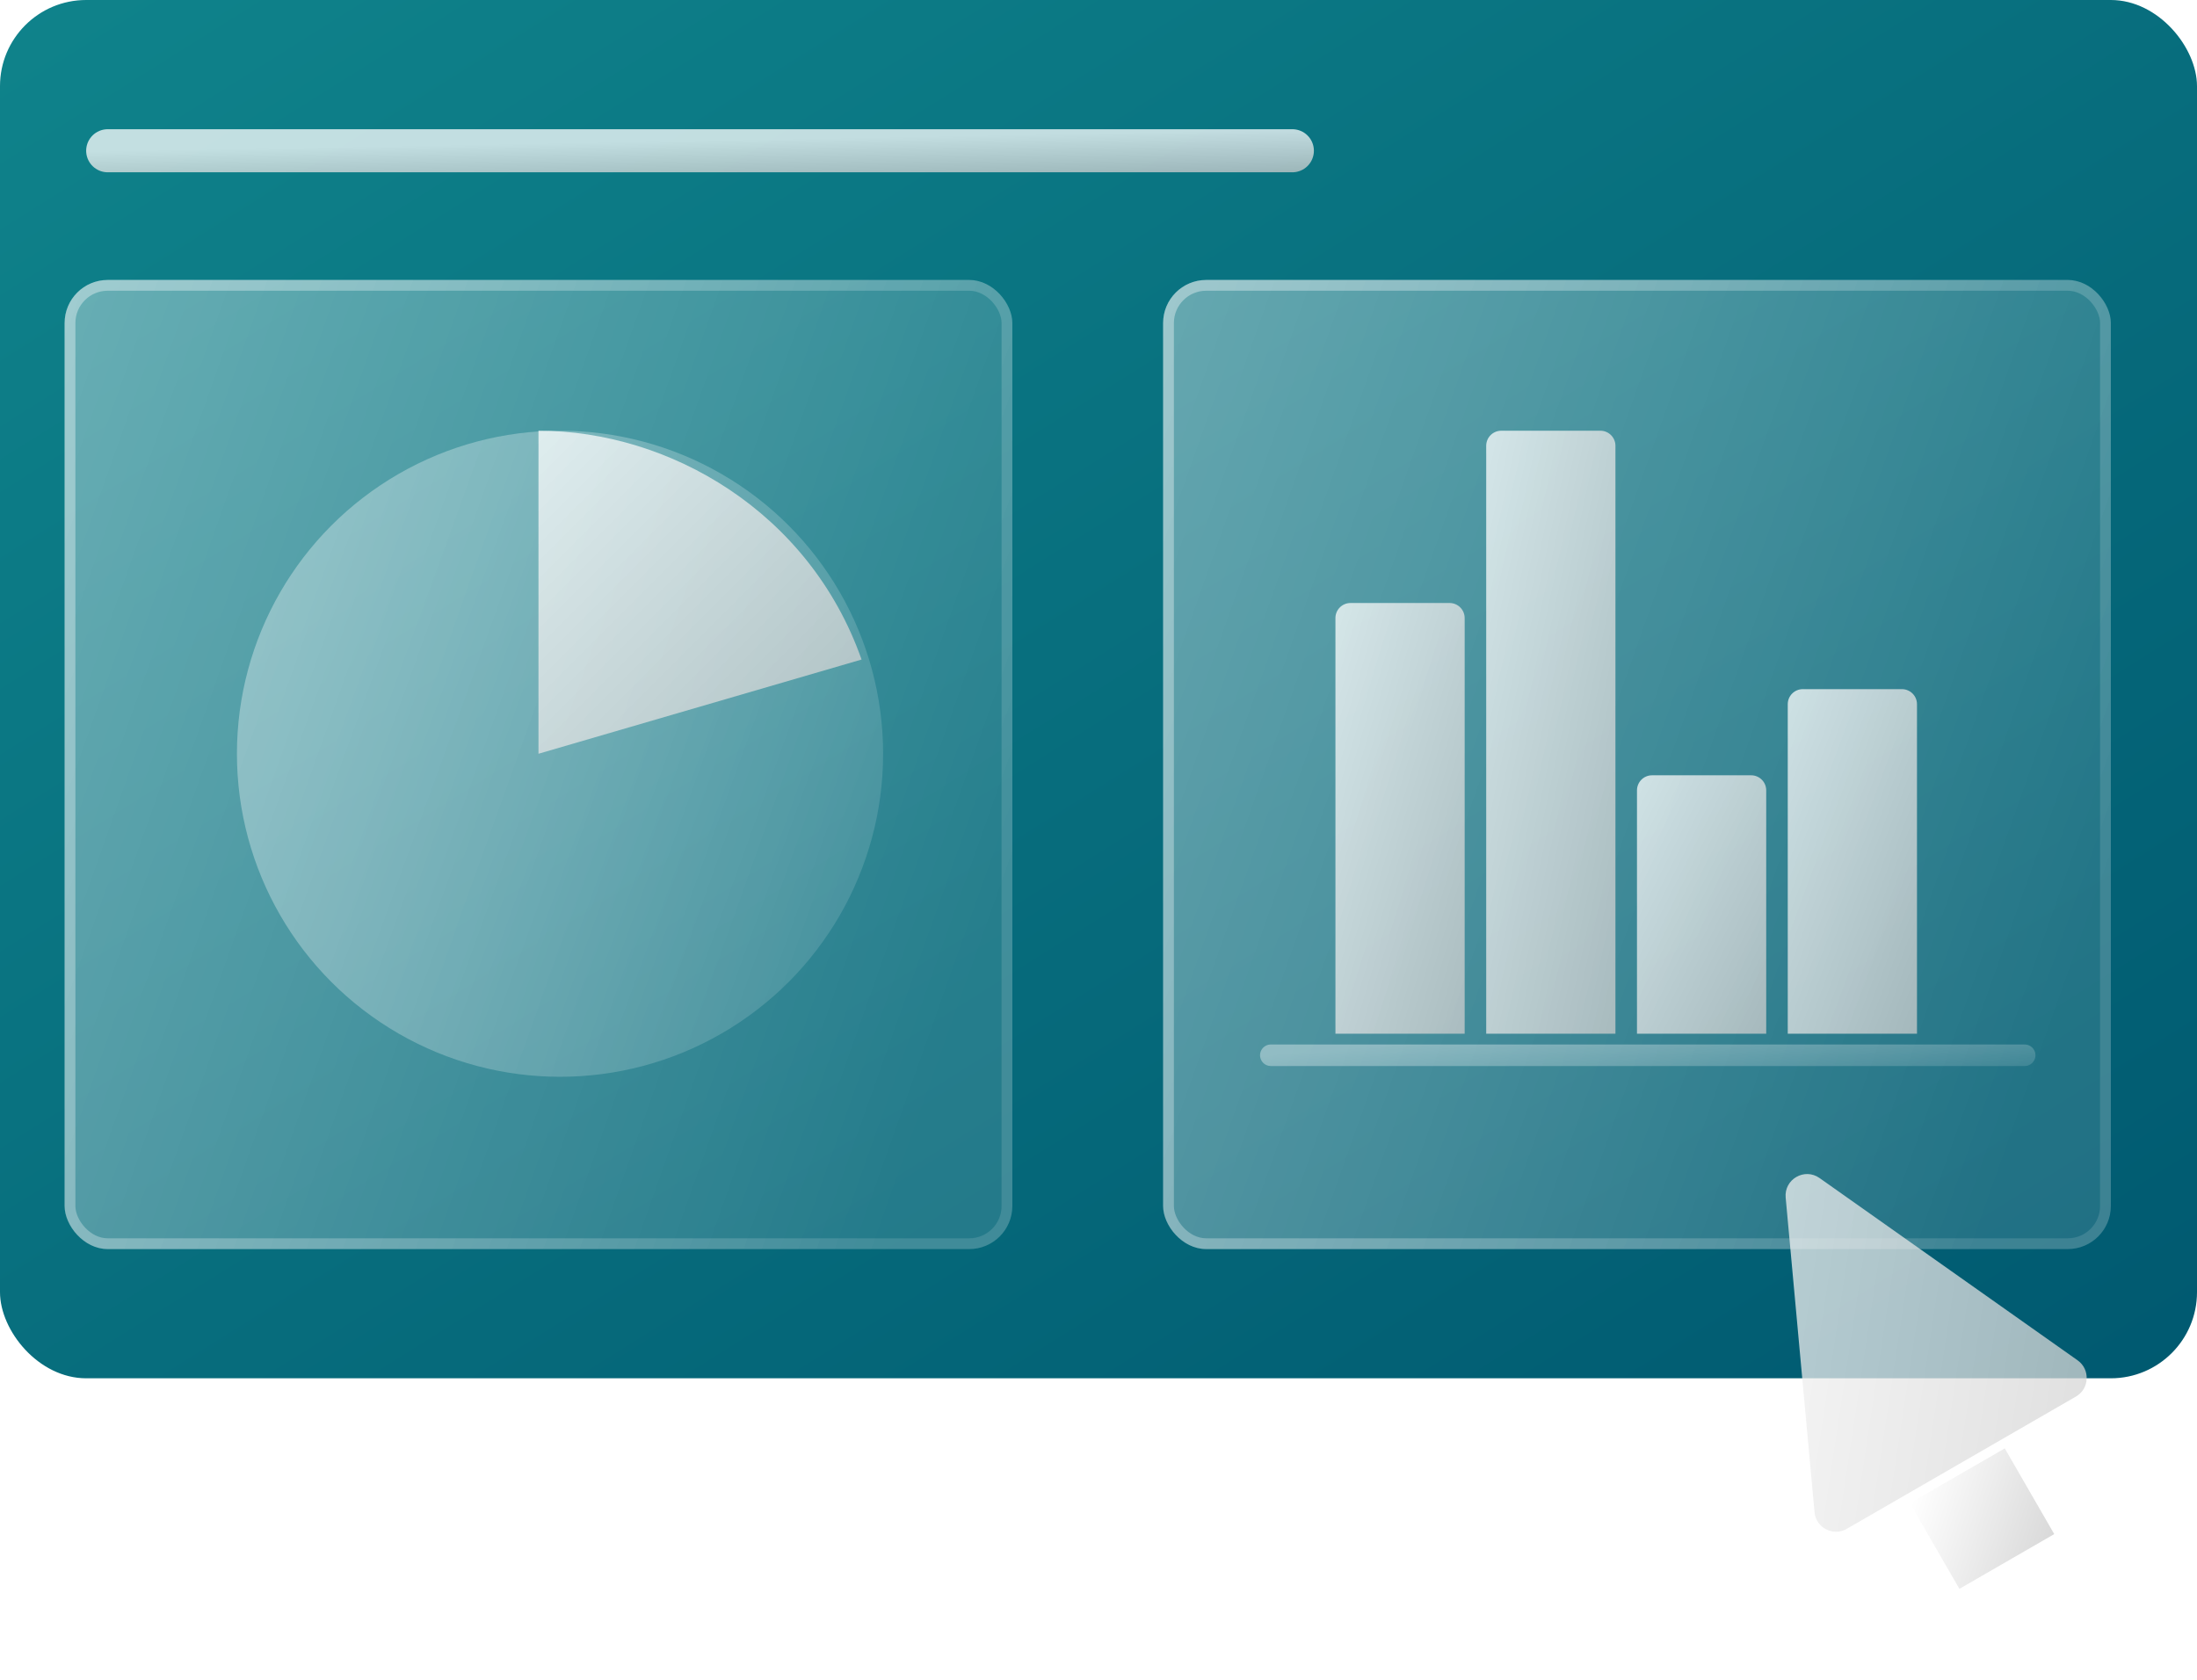 <svg width="102" height="78" viewBox="0 0 102 78" fill="none" xmlns="http://www.w3.org/2000/svg">
<rect width="102" height="64" rx="4" fill="url(#paint0_linear_952_2892)"/>
<path opacity="0.75" d="M5 7H60" stroke="url(#paint1_linear_952_2892)" stroke-width="2" stroke-linecap="round"/>
<g filter="url(#filter0_b_952_2892)">
<rect x="3" y="13" width="44" height="45" rx="2" fill="url(#paint2_linear_952_2892)" fill-opacity="0.5"/>
<rect x="3.25" y="13.25" width="43.5" height="44.5" rx="1.75" stroke="url(#paint3_linear_952_2892)" stroke-opacity="0.5" stroke-width="0.5"/>
</g>
<rect x="54" y="13" width="44" height="45" rx="2" fill="url(#paint4_linear_952_2892)" fill-opacity="0.5"/>
<rect x="54.25" y="13.25" width="43.5" height="44.5" rx="1.75" stroke="url(#paint5_linear_952_2892)" stroke-opacity="0.5" stroke-width="0.5"/>
<rect opacity="0.75" x="88.672" y="69.797" width="5.084" height="4.595" transform="rotate(-30 88.672 69.797)" fill="url(#paint6_linear_952_2892)"/>
<path opacity="0.75" d="M82.903 55.609C82.826 54.759 83.779 54.209 84.476 54.701L96.456 63.165C97.052 63.586 97.011 64.483 96.379 64.848L85.739 70.991C85.107 71.355 84.31 70.942 84.243 70.216L82.903 55.609Z" fill="url(#paint7_linear_952_2892)"/>
<circle cx="26" cy="35" r="15" fill="url(#paint8_linear_952_2892)" fill-opacity="0.5"/>
<path opacity="0.75" d="M25 35V20C31.056 20 37.578 23.75 40 30.625L25 35Z" fill="url(#paint9_linear_952_2892)"/>
<path d="M59 49H94" stroke="url(#paint10_linear_952_2892)" stroke-opacity="0.5" stroke-linecap="round"/>
<path opacity="0.75" d="M62 28.7C62 28.313 62.313 28 62.7 28H67.3C67.687 28 68 28.313 68 28.7V48H62V28.7Z" fill="url(#paint11_linear_952_2892)"/>
<path opacity="0.75" d="M69 20.7C69 20.313 69.313 20 69.7 20H74.3C74.687 20 75 20.313 75 20.7V48H69V20.7Z" fill="url(#paint12_linear_952_2892)"/>
<path opacity="0.75" d="M76 36.7C76 36.313 76.313 36 76.7 36H81.3C81.687 36 82 36.313 82 36.7V48H76V36.7Z" fill="url(#paint13_linear_952_2892)"/>
<path opacity="0.75" d="M83 32.7C83 32.313 83.313 32 83.7 32H88.3C88.687 32 89 32.313 89 32.7V48H83V32.7Z" fill="url(#paint14_linear_952_2892)"/>
<defs>
<filter id="filter0_b_952_2892" x="-22" y="-12" width="94" height="95" filterUnits="userSpaceOnUse" color-interpolation-filters="sRGB">
<feFlood flood-opacity="0" result="BackgroundImageFix"/>
<feGaussianBlur in="BackgroundImageFix" stdDeviation="12.5"/>
<feComposite in2="SourceAlpha" operator="in" result="effect1_backgroundBlur_952_2892"/>
<feBlend mode="normal" in="SourceGraphic" in2="effect1_backgroundBlur_952_2892" result="shape"/>
</filter>
<linearGradient id="paint0_linear_952_2892" x1="102" y1="64" x2="44.373" y2="-27.842" gradientUnits="userSpaceOnUse">
<stop stop-color="#005970"/>
<stop offset="1" stop-color="#0F838B"/>
</linearGradient>
<linearGradient id="paint1_linear_952_2892" x1="5" y1="7" x2="5.036" y2="8.999" gradientUnits="userSpaceOnUse">
<stop stop-color="white"/>
<stop offset="1" stop-color="#CCCCCC"/>
</linearGradient>
<linearGradient id="paint2_linear_952_2892" x1="40.976" y1="58" x2="-6.934" y2="41.008" gradientUnits="userSpaceOnUse">
<stop stop-color="white" stop-opacity="0.25"/>
<stop offset="1" stop-color="white" stop-opacity="0.75"/>
</linearGradient>
<linearGradient id="paint3_linear_952_2892" x1="40.976" y1="58" x2="-6.934" y2="41.008" gradientUnits="userSpaceOnUse">
<stop stop-color="white" stop-opacity="0.25"/>
<stop offset="1" stop-color="white" stop-opacity="0.75"/>
</linearGradient>
<linearGradient id="paint4_linear_952_2892" x1="91.976" y1="58" x2="44.066" y2="41.008" gradientUnits="userSpaceOnUse">
<stop stop-color="white" stop-opacity="0.25"/>
<stop offset="1" stop-color="white" stop-opacity="0.75"/>
</linearGradient>
<linearGradient id="paint5_linear_952_2892" x1="91.976" y1="58" x2="44.066" y2="41.008" gradientUnits="userSpaceOnUse">
<stop stop-color="white" stop-opacity="0.25"/>
<stop offset="1" stop-color="white" stop-opacity="0.75"/>
</linearGradient>
<linearGradient id="paint6_linear_952_2892" x1="88.672" y1="69.797" x2="93.243" y2="74.855" gradientUnits="userSpaceOnUse">
<stop stop-color="white"/>
<stop offset="1" stop-color="#CCCCCC"/>
</linearGradient>
<linearGradient id="paint7_linear_952_2892" x1="75" y1="57.898" x2="102.493" y2="62.065" gradientUnits="userSpaceOnUse">
<stop stop-color="white"/>
<stop offset="1" stop-color="#CCCCCC"/>
</linearGradient>
<linearGradient id="paint8_linear_952_2892" x1="36.893" y1="50" x2="4.394" y2="38.212" gradientUnits="userSpaceOnUse">
<stop stop-color="white" stop-opacity="0.25"/>
<stop offset="1" stop-color="white" stop-opacity="0.75"/>
</linearGradient>
<linearGradient id="paint9_linear_952_2892" x1="25" y1="20" x2="40" y2="35" gradientUnits="userSpaceOnUse">
<stop stop-color="white"/>
<stop offset="1" stop-color="#CCCCCC"/>
</linearGradient>
<linearGradient id="paint10_linear_952_2892" x1="89.208" y1="50" x2="88.944" y2="46.641" gradientUnits="userSpaceOnUse">
<stop stop-color="white" stop-opacity="0.25"/>
<stop offset="1" stop-color="white" stop-opacity="0.75"/>
</linearGradient>
<linearGradient id="paint11_linear_952_2892" x1="62" y1="28" x2="73.009" y2="31.303" gradientUnits="userSpaceOnUse">
<stop stop-color="white"/>
<stop offset="1" stop-color="#CCCCCC"/>
</linearGradient>
<linearGradient id="paint12_linear_952_2892" x1="69" y1="20" x2="80.473" y2="22.459" gradientUnits="userSpaceOnUse">
<stop stop-color="white"/>
<stop offset="1" stop-color="#CCCCCC"/>
</linearGradient>
<linearGradient id="paint13_linear_952_2892" x1="76" y1="36" x2="85.6" y2="40.8" gradientUnits="userSpaceOnUse">
<stop stop-color="white"/>
<stop offset="1" stop-color="#CCCCCC"/>
</linearGradient>
<linearGradient id="paint14_linear_952_2892" x1="83" y1="32" x2="93.52" y2="35.945" gradientUnits="userSpaceOnUse">
<stop stop-color="white"/>
<stop offset="1" stop-color="#CCCCCC"/>
</linearGradient>
</defs>
</svg>

